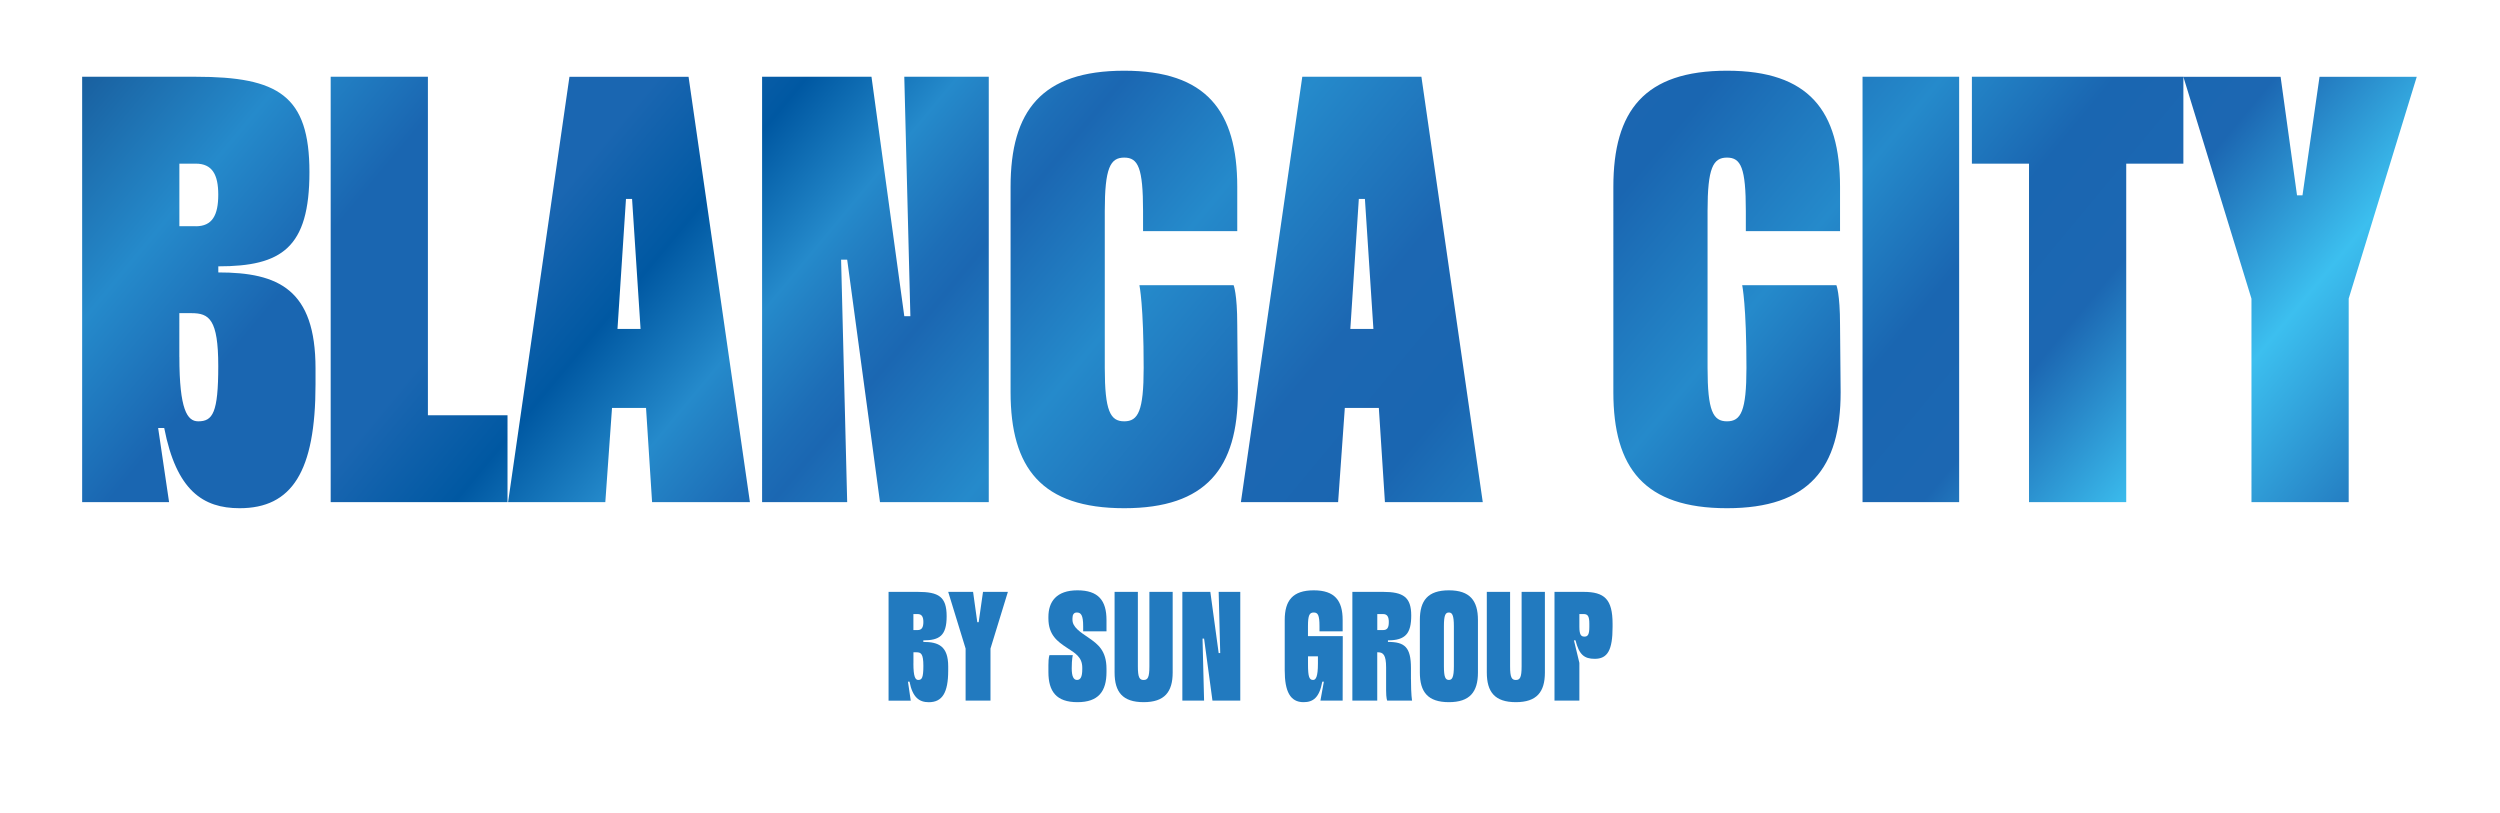 <?xml version="1.0" encoding="utf-8"?>
<!-- Generator: Adobe Illustrator 26.0.0, SVG Export Plug-In . SVG Version: 6.00 Build 0)  -->
<svg version="1.1" id="Layer_1" xmlns="http://www.w3.org/2000/svg" xmlns:xlink="http://www.w3.org/1999/xlink" x="0px" y="0px"
	 viewBox="0 0 612 199" style="enable-background:new 0 0 612 199;" xml:space="preserve">
<style type="text/css">
	.st0{fill:url(#SVGID_1_);}
	.st1{filter:url(#Adobe_OpacityMaskFilter);}
	.st2{fill:url(#SVGID_00000106149281396437059930000008955479221645984392_);}
	.st3{mask:url(#SVGID_00000103244252278048015520000017247259941787758979_);}
	.st4{fill:none;}
	.st5{fill:#227ABF;}
</style>
<g>
	<g>
		<g>
			<linearGradient id="SVGID_1_" gradientUnits="userSpaceOnUse" x1="96.132" y1="-103.255" x2="514.729" y2="244.26">
				<stop  offset="0" style="stop-color:#134A89"/>
				<stop  offset="0.106" style="stop-color:#258ACB"/>
				<stop  offset="0.167" style="stop-color:#1A66B1"/>
				<stop  offset="0.235" style="stop-color:#1A66B1"/>
				<stop  offset="0.287" style="stop-color:#0058A2"/>
				<stop  offset="0.339" style="stop-color:#258ACB"/>
				<stop  offset="0.352" style="stop-color:#2381C4"/>
				<stop  offset="0.381" style="stop-color:#1D6EB7"/>
				<stop  offset="0.397" style="stop-color:#1B67B2"/>
				<stop  offset="0.463" style="stop-color:#258ACB"/>
				<stop  offset="0.546" style="stop-color:#1C67B2"/>
				<stop  offset="0.602" style="stop-color:#1A66B1"/>
				<stop  offset="0.68" style="stop-color:#258ACB"/>
				<stop  offset="0.74" style="stop-color:#1A66B1"/>
				<stop  offset="0.795" style="stop-color:#1C67B2"/>
				<stop  offset="0.869" style="stop-color:#3CBFEF"/>
				<stop  offset="0.968" style="stop-color:#1C67B2"/>
				<stop  offset="1" style="stop-color:#2387C8"/>
			</linearGradient>
			<path class="st0" d="M20.11,122.92V18.79h27.82c20.23,0,27.82,4.61,27.82,23.35c0,18.59-6.84,23.06-22.31,23.06v1.49
				c14.73,0,23.8,4.17,23.8,23.5v3.87c0,21.42-5.8,30.35-18.59,30.35c-8.93,0-15.47-4.31-18.45-19.64h-1.49l2.68,18.15H20.11z
				 M47.93,55.39c4.02,0,5.5-2.68,5.5-7.74c0-4.91-1.49-7.59-5.5-7.59h-4.02v15.32H47.93z M43.91,87.37
				c0,12.94,1.93,15.77,4.61,15.77c3.57,0,4.91-2.08,4.91-13.54c0-11.45-2.23-12.94-6.55-12.94h-2.98V87.37z M124.24,122.92H80.95
				V18.79h23.8v82.86h19.49V122.92z M158.15,99.87h-8.33l-1.64,23.06h-23.8l15.02-104.13h29.16l15.02,104.13h-23.95L158.15,99.87z
				 M156.81,80.53l-2.08-31.83h-1.49l-2.08,31.83H156.81z M221.37,77.4h1.49l-1.49-58.61h20.68v104.13h-26.63l-8.03-59.35h-1.49
				l1.49,59.35h-20.83V18.79h26.78L221.37,77.4z M303.03,96c0,18.59-7.74,28.41-27.82,28.41c-20.23,0-27.82-9.82-27.82-28.41V45.72
				c0-18.59,7.59-28.41,27.82-28.41c20.08,0,27.67,9.82,27.67,28.41v10.86h-23.06v-4.91c0-10.56-1.19-13.09-4.61-13.09
				c-3.42,0-4.76,2.53-4.76,13.09v38.38c0,10.56,1.34,13.09,4.76,13.09c3.42,0,4.76-2.53,4.76-13.09c0-15.32-1.04-20.23-1.04-20.23
				h23.06c0,0,0.89,2.08,0.89,9.67L303.03,96z M337.54,99.87h-8.33l-1.64,23.06h-23.8L318.8,18.79h29.16l15.02,104.13h-23.95
				L337.54,99.87z M336.21,80.53l-2.08-31.83h-1.49l-2.08,31.83H336.21z M450.59,96c0,18.59-7.74,28.41-27.82,28.41
				c-20.23,0-27.82-9.82-27.82-28.41V45.72c0-18.59,7.59-28.41,27.82-28.41c20.08,0,27.67,9.82,27.67,28.41v10.86h-23.06v-4.91
				c0-10.56-1.19-13.09-4.61-13.09c-3.42,0-4.76,2.53-4.76,13.09v38.38c0,10.56,1.34,13.09,4.76,13.09c3.42,0,4.76-2.53,4.76-13.09
				c0-15.32-1.04-20.23-1.04-20.23h23.06c0,0,0.89,2.08,0.89,9.67L450.59,96z M455.95,18.79h23.65v104.13h-23.65V18.79z
				 M520.5,122.92h-23.8V40.07h-13.98V18.79h51.77v21.27H520.5V122.92z M551.15,73.09l-16.66-54.29h23.8l4.02,29.01h1.34l4.17-29.01
				h23.8l-16.66,54.29v49.83h-23.8V73.09z"/>
		</g>
		<defs>
			<filter id="Adobe_OpacityMaskFilter" filterUnits="userSpaceOnUse" x="20.11" y="-55.19" width="571.49" height="320.82">
				<feColorMatrix  type="matrix" values="1 0 0 0 0  0 1 0 0 0  0 0 1 0 0  0 0 0 1 0"/>
			</filter>
		</defs>
		
			<mask maskUnits="userSpaceOnUse" x="20.11" y="-55.19" width="571.49" height="320.82" id="SVGID_00000143601098376896540960000011073860072685065345_">
			<g class="st1">
				
					<linearGradient id="SVGID_00000043429988889036745340000010773510709668435336_" gradientUnits="userSpaceOnUse" x1="305.859" y1="136.112" x2="305.859" y2="70.426">
					<stop  offset="0.067" style="stop-color:#FFFFFF"/>
					<stop  offset="1" style="stop-color:#020202"/>
				</linearGradient>
				<path style="fill:url(#SVGID_00000043429988889036745340000010773510709668435336_);" d="M20.11,122.92V18.79h27.82
					c20.23,0,27.82,4.61,27.82,23.35c0,18.59-6.84,23.06-22.31,23.06v1.49c14.73,0,23.8,4.17,23.8,23.5v3.87
					c0,21.42-5.8,30.35-18.59,30.35c-8.93,0-15.47-4.31-18.45-19.64h-1.49l2.68,18.15H20.11z M47.93,55.39c4.02,0,5.5-2.68,5.5-7.74
					c0-4.91-1.49-7.59-5.5-7.59h-4.02v15.32H47.93z M43.91,87.37c0,12.94,1.93,15.77,4.61,15.77c3.57,0,4.91-2.08,4.91-13.54
					c0-11.45-2.23-12.94-6.55-12.94h-2.98V87.37z M124.24,122.92H80.95V18.79h23.8v82.86h19.49V122.92z M158.15,99.87h-8.33
					l-1.64,23.06h-23.8l15.02-104.13h29.16l15.02,104.13h-23.95L158.15,99.87z M156.81,80.53l-2.08-31.83h-1.49l-2.08,31.83H156.81z
					 M221.37,77.4h1.49l-1.49-58.61h20.68v104.13h-26.63l-8.03-59.35h-1.49l1.49,59.35h-20.83V18.79h26.78L221.37,77.4z M303.03,96
					c0,18.59-7.74,28.41-27.82,28.41c-20.23,0-27.82-9.82-27.82-28.41V45.72c0-18.59,7.59-28.41,27.82-28.41
					c20.08,0,27.67,9.82,27.67,28.41v10.86h-23.06v-4.91c0-10.56-1.19-13.09-4.61-13.09c-3.42,0-4.76,2.53-4.76,13.09v38.38
					c0,10.56,1.34,13.09,4.76,13.09c3.42,0,4.76-2.53,4.76-13.09c0-15.32-1.04-20.23-1.04-20.23h23.06c0,0,0.89,2.08,0.89,9.67
					L303.03,96z M337.54,99.87h-8.33l-1.64,23.06h-23.8L318.8,18.79h29.16l15.02,104.13h-23.95L337.54,99.87z M336.21,80.53
					l-2.08-31.83h-1.49l-2.08,31.83H336.21z M450.59,96c0,18.59-7.74,28.41-27.82,28.41c-20.23,0-27.82-9.82-27.82-28.41V45.72
					c0-18.59,7.59-28.41,27.82-28.41c20.08,0,27.67,9.82,27.67,28.41v10.86h-23.06v-4.91c0-10.56-1.19-13.09-4.61-13.09
					c-3.42,0-4.76,2.53-4.76,13.09v38.38c0,10.56,1.34,13.09,4.76,13.09c3.42,0,4.76-2.53,4.76-13.09c0-15.32-1.04-20.23-1.04-20.23
					h23.06c0,0,0.89,2.08,0.89,9.67L450.59,96z M455.95,18.79h23.65v104.13h-23.65V18.79z M520.5,122.92h-23.8V40.07h-13.98V18.79
					h51.77v21.27H520.5V122.92z M551.15,73.09l-16.66-54.29h23.8l4.02,29.01h1.34l4.17-29.01h23.8l-16.66,54.29v49.83h-23.8V73.09z"
					/>
			</g>
		</mask>
		<g style="mask:url(#SVGID_00000143601098376896540960000011073860072685065345_);">
			<path class="st4" d="M20.11,122.92V18.79h27.82c20.23,0,27.82,4.61,27.82,23.35c0,18.59-6.84,23.06-22.31,23.06v1.49
				c14.73,0,23.8,4.17,23.8,23.5v3.87c0,21.42-5.8,30.35-18.59,30.35c-8.93,0-15.47-4.31-18.45-19.64h-1.49l2.68,18.15H20.11z
				 M47.93,55.39c4.02,0,5.5-2.68,5.5-7.74c0-4.91-1.49-7.59-5.5-7.59h-4.02v15.32H47.93z M43.91,87.37
				c0,12.94,1.93,15.77,4.61,15.77c3.57,0,4.91-2.08,4.91-13.54c0-11.45-2.23-12.94-6.55-12.94h-2.98V87.37z M124.24,122.92H80.95
				V18.79h23.8v82.86h19.49V122.92z M158.15,99.87h-8.33l-1.64,23.06h-23.8l15.02-104.13h29.16l15.02,104.13h-23.95L158.15,99.87z
				 M156.81,80.53l-2.08-31.83h-1.49l-2.08,31.83H156.81z M221.37,77.4h1.49l-1.49-58.61h20.68v104.13h-26.63l-8.03-59.35h-1.49
				l1.49,59.35h-20.83V18.79h26.78L221.37,77.4z M303.03,96c0,18.59-7.74,28.41-27.82,28.41c-20.23,0-27.82-9.82-27.82-28.41V45.72
				c0-18.59,7.59-28.41,27.82-28.41c20.08,0,27.67,9.82,27.67,28.41v10.86h-23.06v-4.91c0-10.56-1.19-13.09-4.61-13.09
				c-3.42,0-4.76,2.53-4.76,13.09v38.38c0,10.56,1.34,13.09,4.76,13.09c3.42,0,4.76-2.53,4.76-13.09c0-15.32-1.04-20.23-1.04-20.23
				h23.06c0,0,0.89,2.08,0.89,9.67L303.03,96z M337.54,99.87h-8.33l-1.64,23.06h-23.8L318.8,18.79h29.16l15.02,104.13h-23.95
				L337.54,99.87z M336.21,80.53l-2.08-31.83h-1.49l-2.08,31.83H336.21z M450.59,96c0,18.59-7.74,28.41-27.82,28.41
				c-20.23,0-27.82-9.82-27.82-28.41V45.72c0-18.59,7.59-28.41,27.82-28.41c20.08,0,27.67,9.82,27.67,28.41v10.86h-23.06v-4.91
				c0-10.56-1.19-13.09-4.61-13.09c-3.42,0-4.76,2.53-4.76,13.09v38.38c0,10.56,1.34,13.09,4.76,13.09c3.42,0,4.76-2.53,4.76-13.09
				c0-15.32-1.04-20.23-1.04-20.23h23.06c0,0,0.89,2.08,0.89,9.67L450.59,96z M455.95,18.79h23.65v104.13h-23.65V18.79z
				 M520.5,122.92h-23.8V40.07h-13.98V18.79h51.77v21.27H520.5V122.92z M551.15,73.09l-16.66-54.29h23.8l4.02,29.01h1.34l4.17-29.01
				h23.8l-16.66,54.29v49.83h-23.8V73.09z"/>
			<g>
				<defs>
					<path id="SVGID_00000125577791920351247600000017359023050636594317_" d="M20.11,122.92V18.79h27.82
						c20.23,0,27.82,4.61,27.82,23.35c0,18.59-6.84,23.06-22.31,23.06v1.49c14.73,0,23.8,4.17,23.8,23.5v3.87
						c0,21.42-5.8,30.35-18.59,30.35c-8.93,0-15.47-4.31-18.45-19.64h-1.49l2.68,18.15H20.11z M47.93,55.39
						c4.02,0,5.5-2.68,5.5-7.74c0-4.91-1.49-7.59-5.5-7.59h-4.02v15.32H47.93z M43.91,87.37c0,12.94,1.93,15.77,4.61,15.77
						c3.57,0,4.91-2.08,4.91-13.54c0-11.45-2.23-12.94-6.55-12.94h-2.98V87.37z M124.24,122.92H80.95V18.79h23.8v82.86h19.49V122.92
						z M158.15,99.87h-8.33l-1.64,23.06h-23.8l15.02-104.13h29.16l15.02,104.13h-23.95L158.15,99.87z M156.81,80.53l-2.08-31.83
						h-1.49l-2.08,31.83H156.81z M221.37,77.4h1.49l-1.49-58.61h20.68v104.13h-26.63l-8.03-59.35h-1.49l1.49,59.35h-20.83V18.79
						h26.78L221.37,77.4z M303.03,96c0,18.59-7.74,28.41-27.82,28.41c-20.23,0-27.82-9.82-27.82-28.41V45.72
						c0-18.59,7.59-28.41,27.82-28.41c20.08,0,27.67,9.82,27.67,28.41v10.86h-23.06v-4.91c0-10.56-1.19-13.09-4.61-13.09
						c-3.42,0-4.76,2.53-4.76,13.09v38.38c0,10.56,1.34,13.09,4.76,13.09c3.42,0,4.76-2.53,4.76-13.09
						c0-15.32-1.04-20.23-1.04-20.23h23.06c0,0,0.89,2.08,0.89,9.67L303.03,96z M337.54,99.87h-8.33l-1.64,23.06h-23.8L318.8,18.79
						h29.16l15.02,104.13h-23.95L337.54,99.87z M336.21,80.53l-2.08-31.83h-1.49l-2.08,31.83H336.21z M450.59,96
						c0,18.59-7.74,28.41-27.82,28.41c-20.23,0-27.82-9.82-27.82-28.41V45.72c0-18.59,7.59-28.41,27.82-28.41
						c20.08,0,27.67,9.82,27.67,28.41v10.86h-23.06v-4.91c0-10.56-1.19-13.09-4.61-13.09c-3.42,0-4.76,2.53-4.76,13.09v38.38
						c0,10.56,1.34,13.09,4.76,13.09c3.42,0,4.76-2.53,4.76-13.09c0-15.32-1.04-20.23-1.04-20.23h23.06c0,0,0.89,2.08,0.89,9.67
						L450.59,96z M455.95,18.79h23.65v104.13h-23.65V18.79z M520.5,122.92h-23.8V40.07h-13.98V18.79h51.77v21.27H520.5V122.92z
						 M551.15,73.09l-16.66-54.29h23.8l4.02,29.01h1.34l4.17-29.01h23.8l-16.66,54.29v49.83h-23.8V73.09z"/>
				</defs>
				<clipPath id="SVGID_00000029765340470525310720000007153011682332412854_">
					<use xlink:href="#SVGID_00000125577791920351247600000017359023050636594317_"  style="overflow:visible;"/>
				</clipPath>
			</g>
		</g>
	</g>
	<g>
		<path class="st5" d="M217.52,171.51v-26.62h7.11c5.17,0,7.11,1.18,7.11,5.97c0,4.75-1.75,5.9-5.71,5.9v0.38
			c3.77,0,6.09,1.07,6.09,6.01v0.99c0,5.48-1.48,7.76-4.75,7.76c-2.28,0-3.96-1.1-4.72-5.02h-0.38l0.68,4.64H217.52z M224.63,154.24
			c1.03,0,1.41-0.68,1.41-1.98c0-1.25-0.38-1.94-1.41-1.94h-1.03v3.92H224.63z M223.6,162.42c0,3.31,0.49,4.03,1.18,4.03
			c0.91,0,1.26-0.53,1.26-3.46c0-2.93-0.57-3.31-1.67-3.31h-0.76V162.42z"/>
		<path class="st5" d="M236.38,158.77l-4.26-13.88h6.09l1.03,7.42h0.34l1.06-7.42h6.09l-4.26,13.88v12.74h-6.09V158.77z"/>
		<path class="st5" d="M263.65,166.45c0.84,0,1.29-0.72,1.29-2.62v-0.38c0-2.62-1.75-3.57-3.8-4.91c-2.24-1.48-4.49-3.08-4.49-7.15
			v-0.38c0-3.69,1.94-6.5,7.11-6.5c5.13,0,7.11,2.51,7.11,7.26v2.78h-5.71v-1.26c0-2.7-0.53-3.35-1.56-3.35
			c-0.72,0-1.06,0.53-1.06,1.41v0.38c0,1.79,1.9,3,3.92,4.37c2.32,1.6,4.41,3.16,4.41,7.65v0.76c0,4.75-1.98,7.38-7.11,7.38
			c-5.17,0-7.11-2.62-7.11-7.38v-1.67c0-1.98,0.27-2.47,0.27-2.47h5.71c0,0-0.27,0.87-0.27,3.23
			C262.36,165.5,262.77,166.45,263.65,166.45z"/>
		<path class="st5" d="M272.85,144.89h5.7v18.22c0,2.7,0.38,3.35,1.41,3.35s1.41-0.65,1.41-3.35v-18.22h5.7v19.74
			c0,4.75-1.98,7.26-7.11,7.26c-5.17,0-7.11-2.51-7.11-7.26V144.89z"/>
		<path class="st5" d="M298.33,159.87h0.38l-0.38-14.98h5.29v26.62h-6.81l-2.05-15.18h-0.38l0.38,15.18h-5.32v-26.62h6.85
			L298.33,159.87z"/>
		<path class="st5" d="M328.68,171.51h-5.44l0.84-4.64h-0.38c-0.72,3.92-2.24,5.02-4.6,5.02c-3.27,0-4.6-2.66-4.6-7.76v-12.36
			c0-4.75,1.94-7.26,7.11-7.26c5.13,0,7.07,2.51,7.07,7.26v2.78h-5.67v-1.26c0-2.7-0.38-3.35-1.41-3.35c-1.03,0-1.41,0.65-1.41,3.35
			v2.43h8.52L328.68,171.51z M320.2,162.61c0,3.08,0.3,3.84,1.25,3.84c0.65,0,1.18-0.72,1.18-4.03v-1.75h-2.43V162.61z"/>
		<path class="st5" d="M345.41,166.3c0,3.92,0.27,5.21,0.27,5.21h-6.09c0,0-0.27-0.53-0.27-2.47v-5.67c0-3.04-0.72-3.69-1.98-3.69
			h-0.19v11.83h-6.09v-26.62h7.49c4.98,0,6.92,1.29,6.92,5.78c0,4.37-1.37,6.09-5.7,6.09v0.38c4.11,0,5.63,1.29,5.63,6.39V166.3z
			 M338.57,154.24c1.03,0,1.41-0.57,1.41-1.98c0-1.25-0.38-1.94-1.41-1.94h-1.41v3.92H338.57z"/>
		<path class="st5" d="M361.8,151.77v12.86c0,4.75-1.98,7.26-7.11,7.26c-5.17,0-7.11-2.51-7.11-7.26v-12.86
			c0-4.75,1.94-7.26,7.11-7.26C359.82,144.51,361.8,147.02,361.8,151.77z M355.91,153.29c0-2.7-0.42-3.35-1.22-3.35
			c-0.84,0-1.22,0.65-1.22,3.35v9.81c0,2.7,0.38,3.35,1.22,3.35c0.8,0,1.22-0.65,1.22-3.35V153.29z"/>
		<path class="st5" d="M363.97,144.89h5.7v18.22c0,2.7,0.38,3.35,1.41,3.35c1.03,0,1.41-0.65,1.41-3.35v-18.22h5.7v19.74
			c0,4.75-1.98,7.26-7.11,7.26c-5.17,0-7.11-2.51-7.11-7.26V144.89z"/>
		<path class="st5" d="M385.68,156.75h-0.38l1.33,5.52v9.24h-6.09v-26.62h7.11c5.13,0,7.11,1.79,7.11,7.83v0.76
			c0,5.67-1.22,7.8-4.37,7.8C387.81,161.28,386.56,160.25,385.68,156.75z M386.63,153.44c0,2.09,0.49,2.4,1.26,2.4
			c0.84,0,1.18-0.57,1.18-2.36v-0.76c0-1.9-0.38-2.4-1.41-2.4h-1.03V153.44z"/>
	</g>
</g>
</svg>
